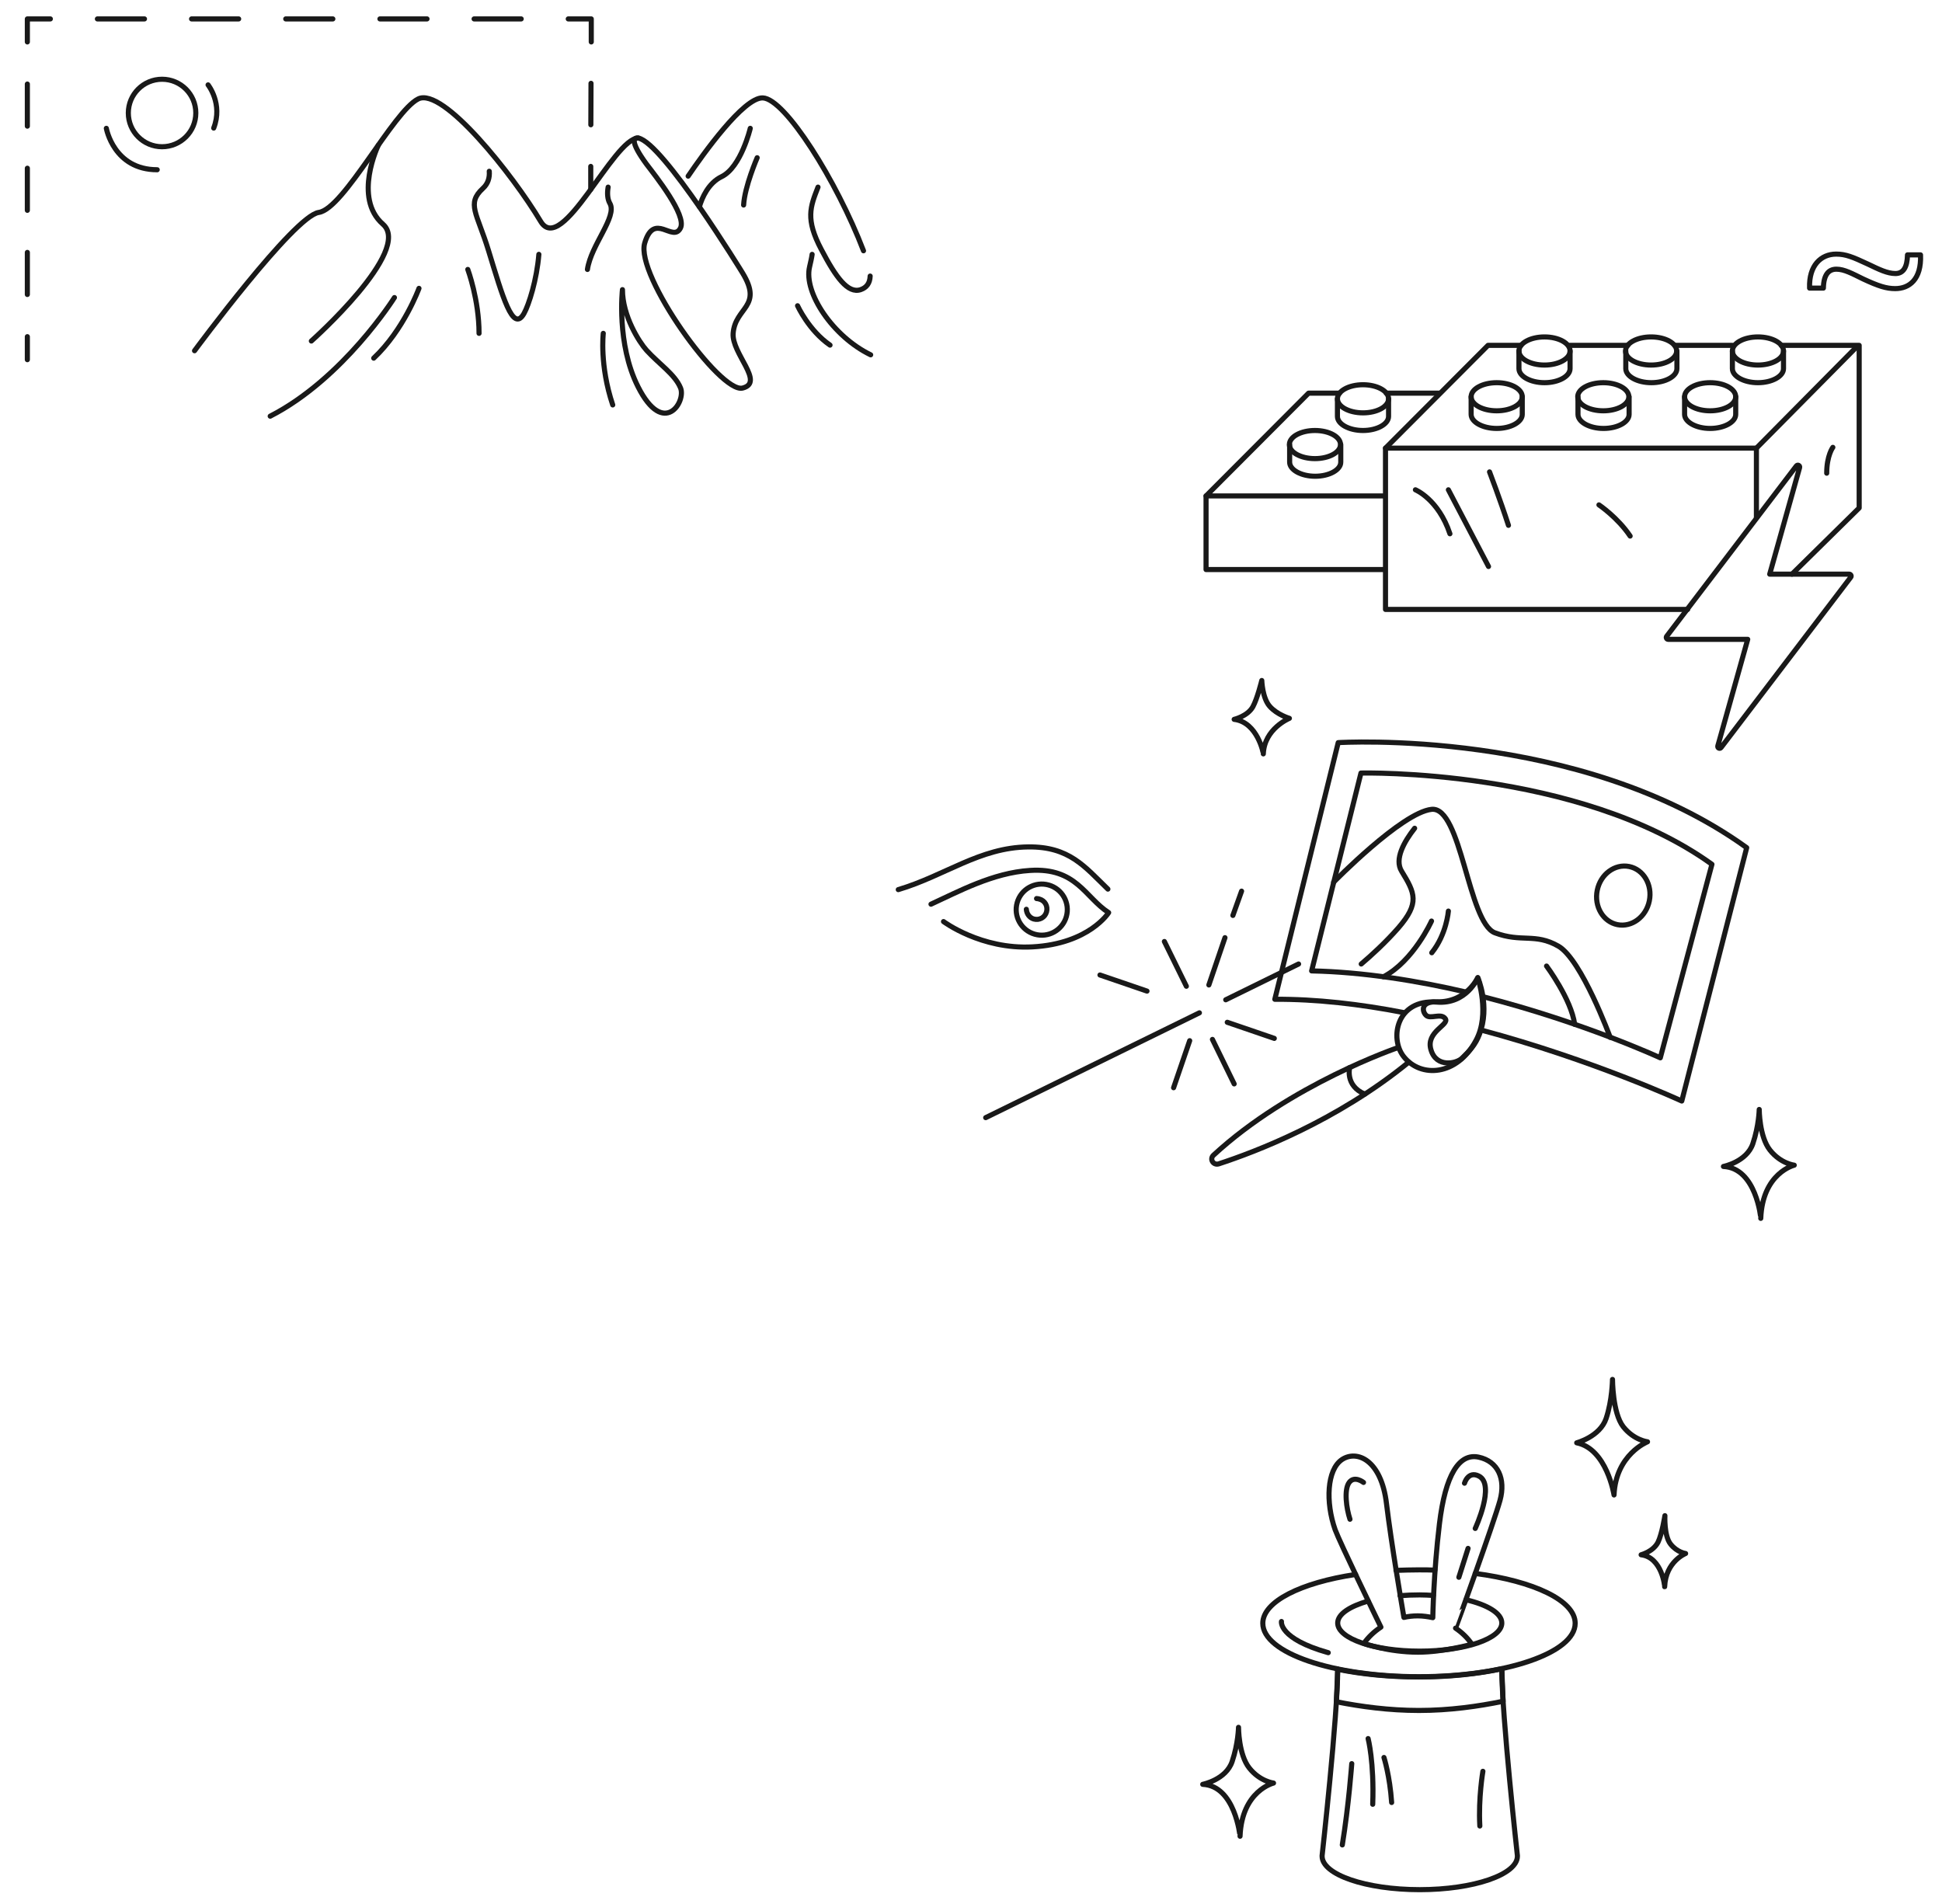 <?xml version="1.0" encoding="UTF-8"?> <!-- Generator: Adobe Illustrator 21.1.0, SVG Export Plug-In . SVG Version: 6.00 Build 0) --> <svg xmlns="http://www.w3.org/2000/svg" xmlns:xlink="http://www.w3.org/1999/xlink" x="0px" y="0px" viewBox="0 0 759.7 744.9" style="enable-background:new 0 0 759.7 744.9;" xml:space="preserve"> <style type="text/css"> .st0{fill:none;stroke:#191919;stroke-width:2;stroke-linecap:round;stroke-linejoin:round;stroke-miterlimit:10;} .st1{fill:url(#SVGID_1_);stroke:#191919;stroke-width:2;stroke-linecap:round;stroke-linejoin:round;stroke-miterlimit:10;} .st2{fill:#191919;} .st3{fill:url(#SVGID_2_);stroke:#191919;stroke-width:2;stroke-linecap:round;stroke-linejoin:round;stroke-miterlimit:10;} .st4{fill:none;stroke:#191919;stroke-width:3;stroke-linecap:round;stroke-linejoin:round;stroke-miterlimit:10;} .st5{fill:none;stroke:#191919;stroke-width:2;stroke-linecap:round;stroke-linejoin:round;} .st6{fill:none;stroke:#191919;stroke-width:2;stroke-linecap:round;stroke-linejoin:round;stroke-dasharray:15.052,15.052;} .st7{fill:none;stroke:#191919;stroke-width:2;stroke-linecap:round;stroke-linejoin:round;stroke-dasharray:14.991,14.991;} .st8{fill:#FFFFFF;stroke:#191919;stroke-width:2;stroke-linecap:round;stroke-linejoin:round;stroke-miterlimit:10;} .st9{fill:none;stroke:#191919;stroke-width:2;stroke-linecap:round;stroke-linejoin:round;stroke-dasharray:16.464,16.464;} .st10{fill:none;stroke:#191919;stroke-width:2;stroke-linecap:round;stroke-linejoin:round;stroke-dasharray:18.421,18.421;} .st11{fill:none;stroke:#191919;stroke-width:2;stroke-linecap:round;stroke-linejoin:round;stroke-dasharray:16.209,16.209;} </style> <g id="Layer_2"> </g> <g id="Layer_1"> </g> <g id="Layer_3"> <polyline class="st0" points="687.1,202.6 687.1,175.3 542,175.3 542,206.8 542,238.4 567.2,238.4 660.2,238.4 "></polyline> <line class="st0" x1="687.1" y1="175.3" x2="726.3" y2="135.7"></line> <path class="st0" d="M707.9,112.6c-0.3-8.7,4.4-13.2,10.4-13.2c3.7,0,6.4,1.1,12.4,3.9c4.4,2.1,7.6,3.7,10.8,3.7 c3.1,0,4.6-2.5,4.7-7.3h5.1c0.4,9.7-4.5,13.2-9.9,13.2c-3.5,0-6.6-1-12.6-3.8c-4.1-2-7.3-3.8-10.4-3.8c-3.1,0-5,2.2-5.1,7.4H707.9z "></path> <line class="st0" x1="566.6" y1="191.6" x2="582.3" y2="221.6"></line> <path class="st0" d="M553.7,191.6c0,0,9,3.7,13.5,17.2"></path> <path class="st0" d="M582.7,184.6c0,0,4.1,10.7,7.4,20.9"></path> <path class="st0" d="M717,175c0,0-2.4,3.2-2.4,10.1"></path> <path class="st0" d="M625.5,197.5c0,0,7.3,4.9,12.2,12.2"></path> <path class="st0" d="M523.3,652.9c0,18.3-6.1,73-6.1,73h0c0,0.1,0,0.2,0,0.2c0,7.2,17.1,13.1,38.2,13.1c21.1,0,38.2-5.9,38.2-13.1 c0-0.1,0-0.2,0-0.2h0c0,0-6.1-54.8-6.1-73.1"></path> <path class="st0" d="M588,665.5c-9.7,2-21,3.6-32.9,3.6c-11.7,0-22.7-1.5-32.3-3.4l0.5-12.7c9.3,1.9,20.1,3,31.8,3 c11.9,0,23-1.2,32.4-3.2L588,665.5z"></path> <path class="st0" d="M577.1,615.5c22.9,3,39.1,10.6,39.1,19.5c0,11.6-27.4,20.9-61.1,20.9S494,646.6,494,635 c0-8.5,14.9-15.9,36.3-19.1"></path> <path class="st0" d="M546.1,614.3c2.9-0.1,5.9-0.2,9-0.2c2.1,0,4.2,0,6.2,0.1"></path> <path class="st0" d="M573.5,625.8c8.5,2,14,5.3,14,9.1c0,6.1-14.4,11-32.1,11s-32.1-4.9-32.1-11c0-3.5,4.7-6.5,11.9-8.6"></path> <path class="st0" d="M547.7,624.2c2.5-0.2,5-0.3,7.7-0.3c1.8,0,3.6,0.1,5.3,0.2"></path> <path class="st0" d="M586.8,586.9c2.3-8.4-0.8-15.3-8.4-16.9s-13,6.9-15.3,26.1c-2.3,19.2-2.6,36.7-2.6,36.7l0,0 c-1.9-0.4-3.8-0.7-5.9-0.7c-1.9,0-3.7,0.2-5.4,0.6c-0.7-4.2-4.9-28.7-6.8-44.4c-2-17.2-11.6-21.3-17.5-17.3 c-5.8,4-6.4,16.6-2.6,27.4c1.8,4.9,16.1,34.4,17.9,38.1c-2.7,1.8-4.8,3.8-6.7,6.4c0,0,9.7,3.4,21.2,3.4c10,0,21.1-3.1,21.1-3.1 c-1.7-2.5-3.9-4.6-6.4-6.3l0,0C569.5,636.9,584.5,595.3,586.8,586.9z"></path> <path class="st0" d="M572.9,580.2c0,0,1.4-4.9,5.6-2.8c6.6,3.3-1.4,20.5-1.4,20.5"></path> <line class="st0" x1="574.3" y1="605.7" x2="570.7" y2="617"></line> <path class="st0" d="M533.4,579.9c0,0-3.5-2.8-5.6,0s-1.1,10.2,0.3,14.4"></path> <path class="st0" d="M501.3,634.3c0,0-1.2,6.7,18.3,12.2"></path> <path class="st0" d="M528.8,689.9c0,0-1.2,16.5-3.7,31.8"></path> <path class="st0" d="M535.2,680.1c0,0,2.4,9.2,1.8,25.7"></path> <path class="st0" d="M541.4,687.5c0,0,2.3,7.2,3,17.6"></path> <path class="st0" d="M580.1,692.9c0,0-1.8,10.4-1.2,21.4"></path> <path class="st0" d="M616.8,564.4c0,0,9.1-2.4,11.5-9.5c2.4-7.1,2.5-15.3,2.5-15.3s0,13.1,4.2,18.5c4.2,5.3,9.5,5.9,9.5,5.9 s-12.4,4.9-13.1,20.8C631.4,584.8,628.6,566.8,616.8,564.4z"></path> <path class="st0" d="M642,608.2c0,0,4.7-1.2,6.6-4.9c1.6-3.3,2.7-10.4,2.7-10.4s-0.4,7.8,2.2,11.1s5.9,3.7,5.9,3.7s-7.8,3.1-8.2,13 C651.3,620.7,650.2,609.2,642,608.2z"></path> <path class="st0" d="M470.5,698c0,0,9.1-1.8,11.5-8.9c2.4-7.1,2.5-13.4,2.5-13.4s0,10.6,4.2,15.9c4.2,5.3,9.5,5.9,9.5,5.9 s-12.4,3-13.1,20.8C485.1,718.3,483.2,698.6,470.5,698z"></path> <g> <g> <line class="st5" x1="10.7" y1="140.7" x2="10.7" y2="131.7"></line> <line class="st9" x1="10.7" y1="115.2" x2="10.7" y2="24.7"></line> <polyline class="st5" points="10.7,16.4 10.7,7.4 19.7,7.4 "></polyline> <line class="st10" x1="38.1" y1="7.4" x2="213.1" y2="7.4"></line> <polyline class="st5" points="222.3,7.4 231.3,7.4 231.3,16.4 "></polyline> <line class="st11" x1="231.2" y1="32.6" x2="231.1" y2="57"></line> <line class="st5" x1="231.1" y1="65.1" x2="231.1" y2="74.1"></line> </g> </g> <circle class="st0" cx="63.4" cy="44.2" r="13.2"></circle> <path class="st0" d="M148,56.8c0,0-10,20.6,1.8,30.9s-28,45.7-28,45.7"></path> <path class="st0" d="M154.3,116.4c0,0-19.9,31.7-48.6,46.4"></path> <path class="st0" d="M163.9,112.8c0,0-5.9,16.2-17.7,27.3"></path> <path class="st0" d="M41.6,50.2c0,0,2.9,16.2,19.9,16.2"></path> <path class="st0" d="M81.4,33.2c0,0,5.9,7.4,2.2,16.9"></path> <path class="st0" d="M249.7,54c-9.7,0-29.9,46.5-38.2,32.6c-10.8-18.1-38.2-52.7-47.9-47.9s-29.1,43-38.9,44.4 c-9.7,1.4-48.6,54.1-48.6,54.1"></path> <path class="st0" d="M249.7,54c9.6,1.8,40.8,52.8,40.8,52.8c8.1,13.3-2.9,13.3-3.7,23.6c-0.6,7.9,12.5,19.2,3.7,21.4 c-8.8,2.2-42-44.2-38.3-56.7c3.7-12.5,11,0,14-5.9c2.5-5-9.8-20.4-13.3-25C246.4,55.3,247.8,53.7,249.7,54z"></path> <path class="st0" d="M191.4,67c0.2,2.5-0.5,4.9-2.5,6.7c-6.5,6-2.3,9.6,2.2,24.3c5.5,17.9,9.5,32.5,13.9,24.6 c1.9-3.4,5-13.2,5.8-23.1"></path> <path class="st0" d="M243.5,113.3c0,0-2.4,21.2,6.1,38c10.1,20,18.9,5.7,16.6,0.4c-2.2-5.3-8.4-9.3-13.3-14.7 C250.1,133.9,243.5,123.6,243.5,113.3z"></path> <path class="st0" d="M183,105.4c0,0,4.4,11.8,4.4,25"></path> <path class="st0" d="M236,130.4c0,0-1.5,12.5,3.7,28"></path> <path class="st0" d="M237.9,73.2c-0.4,2.3-0.3,4.7,0.7,6.4c2.9,5.2-7.4,16.2-8.8,25.8"></path> <path class="st0" d="M549.1,396.1c-17-3.3-34.2-5.3-50.4-5.2l24.8-100.4c0,0,94.6-5.9,159.8,41.1l-25.4,99.1 c0,0-34.8-16.1-78.6-27.8"></path> <path class="st0" d="M573.6,388.1c-18.8-4.4-40.4-7.9-60.5-8.3l19.3-77.4c0,0,84.9-2,137.3,35.7l-20.2,75.7 c0,0-30.1-13.9-69.3-23.9"></path> <ellipse transform="matrix(0.198 -0.98 0.98 0.198 165.839 903.549)" class="st0" cx="635.3" cy="350.4" rx="11.6" ry="10.4"></ellipse> <path class="st0" d="M521.7,345.1c0,0,26.6-27.2,38.3-28.5s14.3,44.3,24.8,48.3c10.4,3.9,15.7,0,24.8,5.2 c9.1,5.2,20.3,35.7,20.3,35.7"></path> <path class="st0" d="M532.5,377.1c3.8-3.2,9.5-8.4,14.5-14.1c8.5-9.8,6.5-13.7,1.3-22.2c-2.9-4.7,1-11.6,5.1-16.8"></path> <path class="st0" d="M560,360.3c0,0-7,15.6-18.8,21.8"></path> <path class="st0" d="M566.6,356.4c0,0-0.7,9.1-6.5,16.3"></path> <path class="st0" d="M605,377.9c0,0,9.7,13,11,22.8"></path> <path class="st0" d="M364.2,353.7c10.5-4.8,24.2-12.3,38.7-13.2c18.2-1.2,21.5,10.5,30.8,16.5c0,0-7.6,12.2-29.8,13.4 c-20.1,1.1-34.8-9.9-34.8-9.9"></path> <ellipse transform="matrix(0.273 -0.962 0.962 0.273 -45.903 650.737)" class="st0" cx="407.5" cy="355.7" rx="10" ry="10"></ellipse> <path class="st0" d="M401.5,355.7c0.1,1.7,1.2,3.3,2.9,3.8c2.2,0.6,4.4-0.6,5-2.8c0.6-2.2-0.6-4.4-2.8-5c-0.4-0.1-0.7-0.2-1.1-0.2"></path> <path class="st0" d="M433.4,347.8c-9.1-8.8-15.1-16.7-31.2-16.5c-18.9,0.2-32.6,11.3-50.8,16.7"></path> <line class="st0" x1="469.2" y1="396.2" x2="385.6" y2="437.2"></line> <line class="st0" x1="464.1" y1="385.8" x2="455.5" y2="368.3"></line> <line class="st0" x1="482.8" y1="424" x2="474.3" y2="406.6"></line> <line class="st0" x1="448.7" y1="387.7" x2="430.3" y2="381.4"></line> <line class="st0" x1="498.5" y1="406.2" x2="480.1" y2="399.9"></line> <line class="st0" x1="472.9" y1="385.3" x2="479.2" y2="366.8"></line> <line class="st0" x1="482.3" y1="358.1" x2="485.7" y2="348.6"></line> <line class="st0" x1="459.1" y1="425.5" x2="465.4" y2="407.1"></line> <line class="st0" x1="479.5" y1="391.1" x2="508" y2="377.1"></line> <path class="st0" d="M578.1,382.5c0,0-4.4,10.5-16.1,9.5c-15.7-1.2-18.5,14.2-12.9,21.3c6.7,8.5,20.9,7.6,28.3-6.3 C583,396.7,578.1,382.5,578.1,382.5z"></path> <path class="st0" d="M572,413.9c3-2.9,5.2-5.3,6.7-9.2c4.4-11-0.6-22.3-0.6-22.3s-4.4,9.8-16.1,9.5c-5.9-0.2-5.9,3.4-4.2,5.2 s5.9-1,7.6,1.4s-7.8,5.1-5.6,12.2C561.9,417.8,569.8,416.1,572,413.9z"></path> <path class="st0" d="M546.9,409.8c0,0-42.1,14.3-72.2,42.1c-1.6,1.5-0.1,4,2,3.4c14.4-4.7,46.1-16.7,74.4-39.8"></path> <path class="st0" d="M528,417.6c0,0-1.9,7.1,5.9,10.4"></path> <ellipse class="st0" cx="585.5" cy="155.2" rx="10" ry="5.5"></ellipse> <path class="st0" d="M575.5,155.2v6.9c0,3,4.5,5.5,10,5.5c5.5,0,10-2.5,10-5.5v-6.9"></path> <ellipse class="st0" cx="604.2" cy="137.3" rx="10" ry="5.5"></ellipse> <path class="st0" d="M594.2,137.3v6.9c0,3,4.5,5.5,10,5.5s10-2.5,10-5.5v-6.9"></path> <ellipse class="st0" cx="627.2" cy="155.2" rx="10" ry="5.5"></ellipse> <path class="st0" d="M617.3,155.2v6.9c0,3,4.5,5.5,10,5.5c5.5,0,10-2.5,10-5.5v-6.9"></path> <ellipse class="st0" cx="645.9" cy="137.3" rx="10" ry="5.5"></ellipse> <path class="st0" d="M636,137.3v6.9c0,3,4.5,5.5,10,5.5c5.5,0,10-2.5,10-5.5v-6.9"></path> <ellipse class="st0" cx="669" cy="155.2" rx="10" ry="5.5"></ellipse> <path class="st0" d="M659,155.2v6.9c0,3,4.5,5.5,10,5.5s10-2.5,10-5.5v-6.9"></path> <ellipse class="st0" cx="687.7" cy="137.3" rx="10" ry="5.5"></ellipse> <path class="st0" d="M677.7,137.3v6.9c0,3,4.5,5.5,10,5.5c5.5,0,10-2.5,10-5.5v-6.9"></path> <polyline class="st0" points="696.8,135.1 727.3,135.1 727.3,198.7 701,224.6 "></polyline> <line class="st0" x1="655.1" y1="135.1" x2="677.7" y2="135.1"></line> <line class="st0" x1="614.1" y1="135.1" x2="636.8" y2="135.1"></line> <polyline class="st0" points="542,175.3 582.1,135.1 595,135.1 "></polyline> <ellipse class="st0" cx="514.4" cy="173.9" rx="10" ry="5.5"></ellipse> <path class="st0" d="M504.5,173.9v6.9c0,3,4.5,5.5,10,5.5c5.5,0,10-2.5,10-5.5v-6.9"></path> <ellipse class="st0" cx="533.2" cy="156" rx="10" ry="5.5"></ellipse> <path class="st0" d="M523.2,156v6.9c0,3,4.5,5.5,10,5.5c5.5,0,10-2.5,10-5.5V156"></path> <line class="st0" x1="542.3" y1="153.8" x2="563.2" y2="153.8"></line> <polyline class="st0" points="524,153.8 511.9,153.8 471.8,194 541.4,194 "></polyline> <polyline class="st0" points="471.8,194 471.8,222.8 541.4,222.8 "></polyline> <path class="st0" d="M723.4,224.6h-31.1l11.7-41.7c0.2-0.8-0.8-1.3-1.3-0.6l-50.7,66.6c-0.4,0.5,0,1.2,0.6,1.2h31.1l-11.7,41.7 c-0.2,0.8,0.8,1.3,1.3,0.6l50.7-66.6C724.4,225.3,724,224.6,723.4,224.6z"></path> <path class="st0" d="M269.2,68.9c5.7-8.4,21.7-30.9,29.2-30.6c8.7,0.3,28.9,32.4,39.4,59.8"></path> <path class="st0" d="M320,73.2c-3,7.7-5,12.5,1.3,24.4c5.7,10.9,10.4,17.4,15.4,15.7c2.3-0.8,3.6-2.5,3.7-5.3"></path> <path class="st0" d="M317.7,99.5c-0.2,1.5-0.6,3.1-1,4.9c-2.4,10.1,9.2,27.3,23.9,34.4"></path> <path class="st0" d="M312,119.6c0,0,4.4,9.7,12.7,15.4"></path> <path class="st0" d="M293.5,50.2c0,0-3.6,15.2-11.2,18.9c-5.2,2.5-7.7,8.3-8.7,11.8"></path> <path class="st0" d="M296.2,61.7c0,0-4.9,11.3-5.3,18.5"></path> <path class="st0" d="M674.2,456.3c0,0,9.1-1.8,11.5-8.9s2.5-13.4,2.5-13.4s0,10.6,4.2,15.9c4.2,5.3,9.5,5.9,9.5,5.9 s-12.4,3-13.1,20.8C688.9,476.6,687,456.9,674.2,456.3z"></path> <path class="st0" d="M482.8,281.4c0,0,5.2-1.2,7.3-4.9c1.8-3.3,3.5-10.3,3.5-10.3s0.2,6.8,3.1,10.1c2.9,3.3,7.7,4.7,7.7,4.7 s-9.8,4-10.2,13.9C494.3,294.9,492,282.5,482.8,281.4z"></path> </g> </svg> 